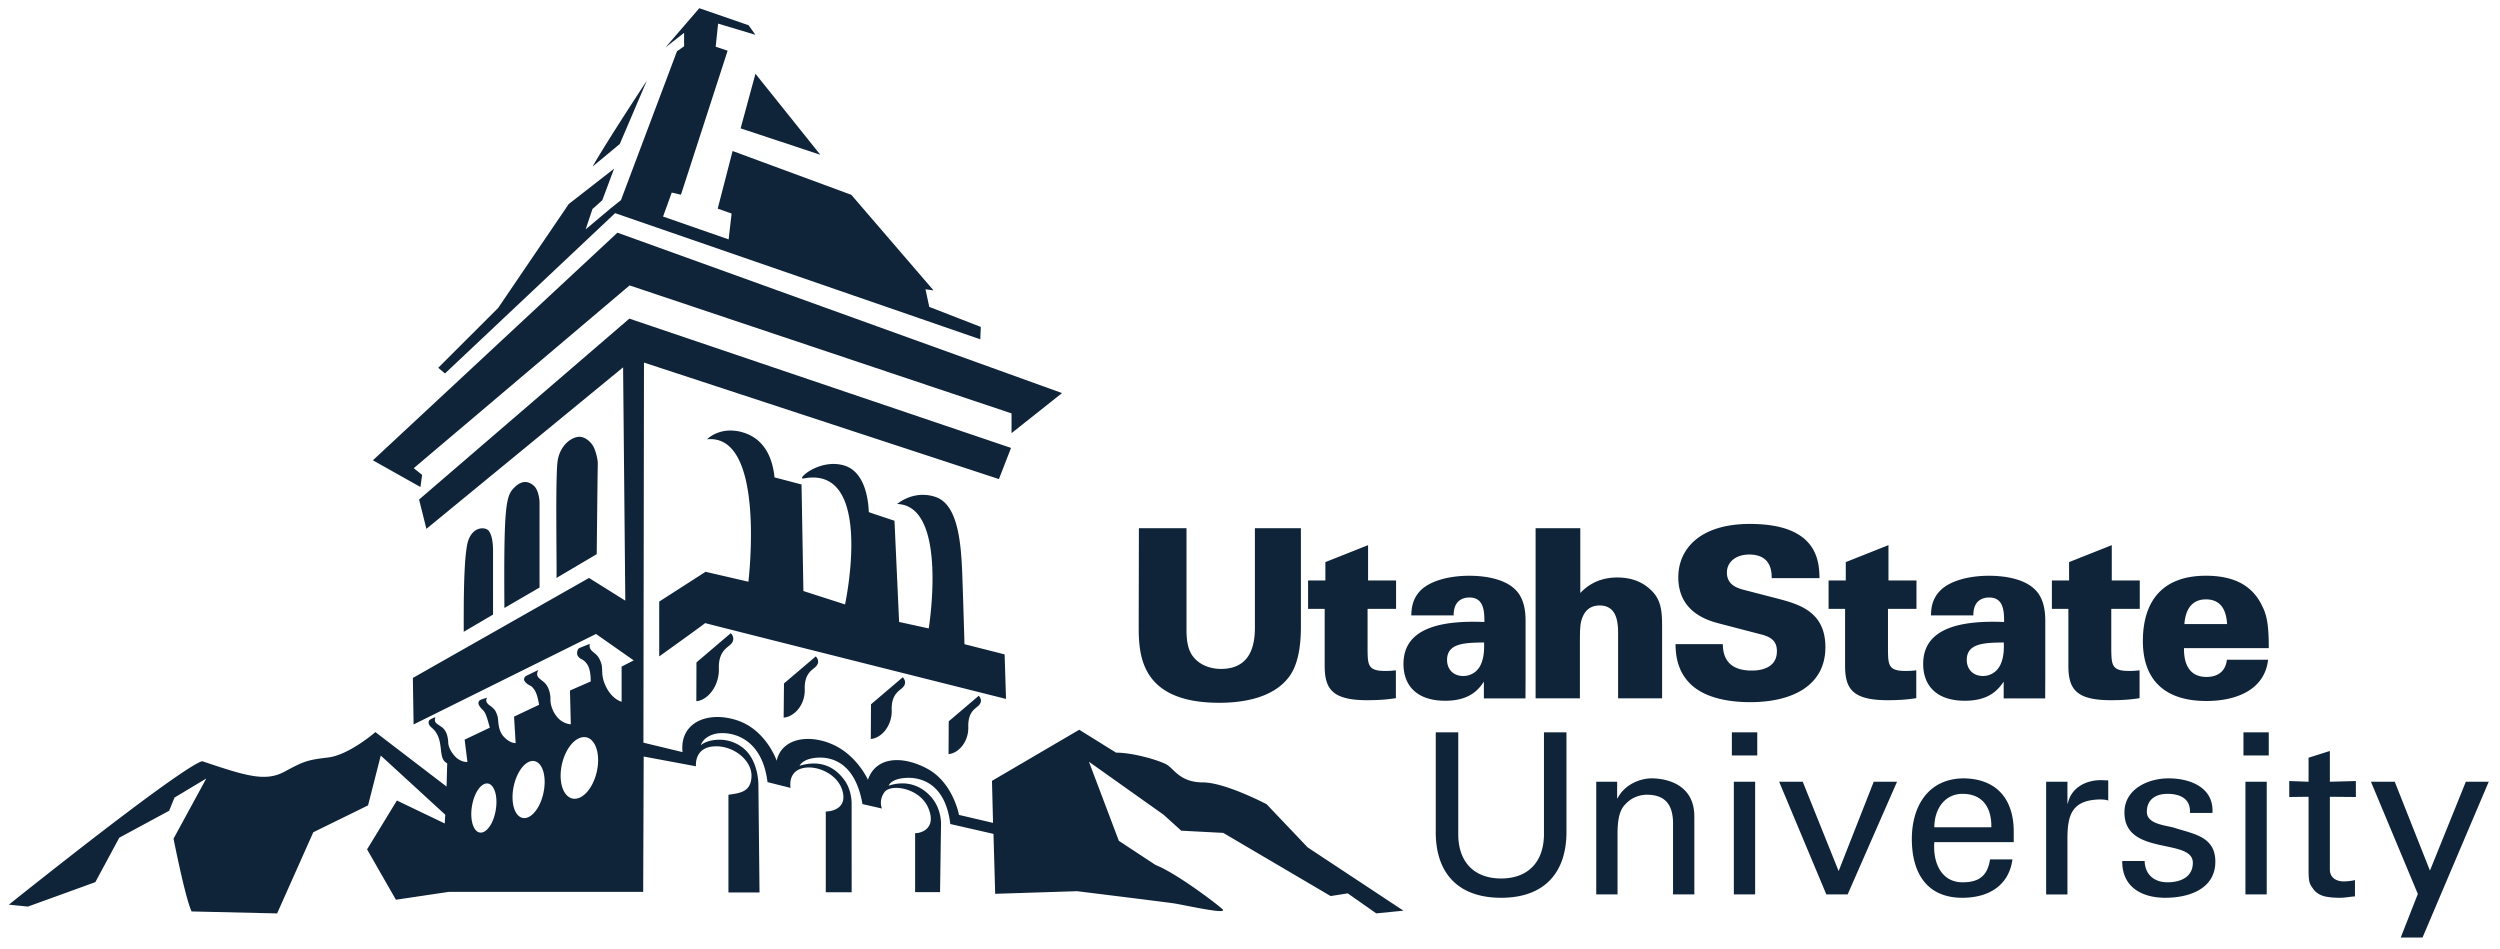 <svg xmlns="http://www.w3.org/2000/svg" height="94.93" viewBox="0 0 250 94.93" width="250"><path d="M69.93.821l-3.38 3.916 1.86-1.451v1.342l-.71.494-5.606 14.894-.949.754-2.58 2.166.681-2.035.98-.873 1.18-3.158-4.533 3.533-7.057 10.389-5.99 5.986.67.569L61.51 21.315l36.517 12.616.054-1.237-5.155-2.006-.376-1.759.805.111-8.223-9.557L73.26 15.1l-1.49 5.762 1.39.494-.297 2.582-6.558-2.283.87-2.398.92.215 4.667-14.401-1.192-.4.239-2.31 3.734 1.12-.687-.957L69.93.821zm5.615 6.555l-1.482 5.459 7.97 2.642-6.488-8.101zm-10.865.697c-4.475 6.823-5.422 8.584-5.422 8.584l2.721-2.26 2.702-6.324zm-2.936 15.195L37.29 46.03l4.756 2.672.166-1.213-.836-.672 21.582-18.275 38.195 12.797v1.976l5.05-4.008-44.457-16.039zm1.19 8.594L41.908 49.956l.733 2.93L62.31 36.733l.22 23.332-3.629-2.269-17.615 9.998.072 4.652L59.6 63.397l3.771 2.641-1.21.621v3.516s-.896-.214-1.518-1.42c-.623-1.209-.306-1.789-.528-2.45-.224-.662-.488-.853-.734-1.052-.246-.204-.489-.396-.404-.865 0 0-.938.363-1.079.44-.135.073-.318.551-.05.858.265.311.436.151.851.715.415.565.371 1.746.371 1.746l-2.074.905.084 3.377s-.746-.022-1.308-.66c-.567-.639-.74-1.397-.727-1.833.011-.437-.117-1.179-.553-1.627-.437-.445-1.034-.576-.66-1.312l-1.215.59s-.384.24-.117.586c.267.34.618.38.758.57.138.194.426.372.65 1.736l-2.504 1.184.16 2.641s-.522.075-1.18-.627c-.66-.704-.512-1.727-.63-2.045-.118-.32-.136-.63-.765-1.076-.63-.447-.257-.788-.257-.788s-.574.146-.735.254c-.157.107-.275.34.076.756.352.414.457.245.905 1.992l-2.514 1.194.277 2.234s-.693.062-1.29-.617c-.595-.68-.628-1.226-.628-1.3 0-.074-.01-1.064-.574-1.51s-.892-.449-.711-1.055c0 0-.47.172-.596.3-.128.128-.128.433.159.69.288.255.713.604.896 1.586.179.978.063 1.693.723 2.047l-.065 2.318-7.117-5.447s-2.638 2.3-4.74 2.541c-2.102.248-2.444.392-4.352 1.42-1.905 1.022-3.81.437-8.16-1.028 0 0 .002-1.125-19.402 14.323l1.908.193 6.74-2.443 2.397-4.446 4.984-2.693.537-1.318 3.178-1.907-3.275 6.014s1.174 5.962 1.808 7.28l8.55.197 3.618-8.116 5.477-2.687 1.269-4.984 6.45 5.916-.05.877-4.786-2.297-2.981 4.886 2.883 5.037 5.277-.785h19.45l.052-13.535 5.227.975s-.218-1.84 1.756-1.987c1.972-.15 3.852 1.396 3.798 2.995-.058 1.6-1.21 1.674-2.308 1.84v9.771h3.109l-.113-10.774s.038-2.534-1.637-3.76c-1.676-1.229-3.65-.668-4.113-.187 0 0 .149-.78 1.342-1.117 1.187-.334 4.725-.056 5.32 4.803l2.307.578s-.311-1.508 1.084-1.938c1.396-.43 3.589.484 4.093 2.196.502 1.714-.912 2.087-1.658 2.105v8.076h2.588l-.002-8.857s.039-1.324-.722-2.363c-.764-1.045-2.106-2.142-4.49-1.434 0 0 .226-.522 1.175-.725.948-.207 4.244-.504 5.119 4.557l1.953.445s-.371-.76.243-1.632c.614-.878 3.57-.453 4.412 1.632.836 2.087-.876 2.494-1.342 2.46v5.9h2.494l.096-6.797s.07-1.485-.953-2.678c-1.022-1.192-2.53-1.747-4.28-1.172 0 0 .169-.633 1.565-.765 1.395-.13 4.077.317 4.597 4.6l4.317.988.17 5.992 8.186-.262s8.41 1.037 9.57 1.201c1.15.162 5.65 1.216 4.96.588-.69-.633-4.69-3.64-6.67-4.406l-3.68-2.42-2.99-7.908 7.47 5.302 1.76 1.592 4.2.22 10.74 6.317 1.71-.27 2.85 2.001 2.72-.27-9.58-6.33-4.1-4.314s-4.15-2.184-6.39-2.184c-2.23 0-2.87-1.327-3.56-1.754-.69-.422-3.36-1.222-5.11-1.222l-3.68-2.29-8.726 5.112.106 4.203-3.405-.799s-.587-3.25-3.195-4.633c-2.605-1.382-5.163-1.114-5.908 1.121 0 0-1.08-2.434-3.506-3.52-2.425-1.094-5.133-.622-5.62 1.616 0 0-1.034-3.046-3.909-4.025-2.879-.977-5.808.112-5.51 3.16l-3.908-.942.055-38.01 35.494 11.65 1.211-3.116-38.168-12.928zm9.806 11.203c-1.314.105-2.034.864-2.034.864 5.932-.59 4.134 14.242 4.134 14.242l-4.284-.992-4.635 2.98.001 5.482s4.717-3.378 4.589-3.334c-.052.016 30.091 7.586 30.091 7.586l-.14-4.455-4.015-1.02s-.088-3.275-.215-6.825c-.119-3.55-.49-7.157-2.68-7.899-2.192-.74-3.84.705-3.84.705 5.153.154 3.16 12.444 3.16 12.444l-2.962-.65-.463-10.12s-2.533-.833-2.564-.865c-.03-.03.03-3.917-2.466-4.66-2.502-.739-4.849 1.45-4.056 1.297 7.153-1.366 4.142 12.597 4.142 12.597l-4.164-1.34-.186-10.656-2.702-.709c-.185-1.834-.933-3.853-3.2-4.508a4.236 4.236 0 0 0-1.51-.164zm-14.971.627c-.738.12-1.687.842-1.98 2.235-.293 1.392-.074 11.614-.146 11.87l4.03-2.382s.088-8.677.108-9.012c.02-.337-.197-1.398-.51-1.869-.314-.47-.894-.938-1.503-.842zm-5.21 4.51c-.326-.013-.705.127-1.126.55-.844.84-1.066 1.753-.992 12.046l3.516-2.047s-.005-7.664 0-8.318c.008-.659-.16-1.502-.586-1.872-.212-.183-.486-.346-.812-.359zM175 52.393c-5.09 0-7.17 2.572-7.17 5.331 0 3.556 3.04 4.355 4.22 4.66l4.17 1.086c1.14.31 1.47.85 1.47 1.656 0 1.931-2.13 1.93-2.52 1.93-2.82 0-2.86-1.955-2.89-2.64h-4.73c.02.734.05 2.406 1.29 3.768 1.56 1.747 4.41 2.032 6.18 2.032 4.27 0 7.52-1.698 7.52-5.494 0-3.609-2.68-4.313-4.95-4.907l-3.18-.822c-.69-.189-1.72-.496-1.72-1.744 0-1.02.86-1.795 2.24-1.795 2.26 0 2.24 1.84 2.24 2.36h4.78c-.02-1.816-.3-5.42-6.95-5.42zm-61.11.426l-.02 9.69c0 2.78.02 7.77 8.06 7.77 2.15 0 5.19-.394 6.84-2.425 1.06-1.25 1.32-3.299 1.32-5.183V52.82h-4.6v9.946c0 1.695-.4 4.125-3.39 4.125-1.16 0-2.27-.448-2.9-1.387-.47-.71-.55-1.652-.55-2.576V52.82h-4.76zm39.67 0v17.016h4.43v-5.348c0-.988 0-1.744.11-2.287.12-.469.45-1.652 1.86-1.652 1.85 0 1.85 1.932 1.85 2.922v6.365h4.4v-6.88c0-1.655 0-2.952-1.18-4.01-.96-.898-2.14-1.196-3.3-1.196-2.14 0-3.23 1.073-3.7 1.551v-6.48h-4.47zm-105.37.014c-.456.017-1.021.305-1.34 1.15-.514 1.36-.477 6.74-.477 9.196l2.93-1.72s.006-5.73 0-6.523c-.01-.79-.147-1.572-.48-1.904-.122-.123-.357-.21-.632-.199zm88.618 1.68l-4.27 1.697v1.836h-1.73v2.84h1.66v5.673c0 2.29.71 3.461 4.24 3.461 1.51 0 2.29-.113 2.88-.205v-2.783c-.54.061-.75.061-1.11.061-1.7 0-1.7-.652-1.72-2.11v-4.097h2.85v-2.84h-2.8v-3.533zm52.04 0l-4.27 1.697v1.836h-1.72v2.84h1.65v5.673c0 2.29.71 3.461 4.25 3.461 1.5 0 2.28-.113 2.87-.205v-2.783c-.54.061-.75.061-1.11.061-1.7 0-1.7-.652-1.72-2.11v-4.097h2.85v-2.84h-2.8v-3.533zm22.33 0l-4.27 1.697v1.836h-1.72v2.84h1.65v5.673c0 2.29.71 3.461 4.24 3.461 1.52 0 2.29-.113 2.88-.205v-2.783c-.54.061-.75.061-1.1.061-1.7 0-1.7-.652-1.73-2.11v-4.097h2.85v-2.84h-2.8v-3.533zm9.41 3.06c-4.37 0-6.3 2.572-6.3 6.531 0 3.918 2.22 5.995 6.34 5.995 3.07 0 5.85-1.157 6.18-4.127h-4.12c-.12 1.107-.85 1.722-2.04 1.722-2.25 0-2.25-2.242-2.25-2.88h8.48c0-2.072-.14-3.21-.66-4.217-.8-1.674-2.33-3.024-5.63-3.024zm-73.64.002c-2.14 0-3.99.548-4.91 1.488-.88.92-.88 1.934-.91 2.477h4.24c-.02-1.346.76-1.79 1.58-1.79 1.34 0 1.51 1.18 1.49 2.45-5.09-.214-8.09.965-8.09 4.197 0 2.1 1.27 3.678 4.18 3.678 2.42 0 3.33-1.108 3.86-1.912v1.674l4.16.006.01-2.272V62.06c0-1.277-.28-2.385-1.04-3.115-1.25-1.22-3.5-1.369-4.57-1.369zm51.97 0c-2.14 0-3.98.548-4.9 1.488-.9.92-.9 1.934-.92 2.477h4.24c-.02-1.346.75-1.79 1.58-1.79 1.35 0 1.51 1.18 1.49 2.45-5.1-.214-8.09.965-8.09 4.197 0 2.1 1.27 3.678 4.17 3.678 2.43 0 3.33-1.108 3.88-1.912v1.674l4.15.006.01-2.272V62.06c0-1.277-.28-2.385-1.04-3.115-1.24-1.22-3.5-1.369-4.57-1.369zm21.67 2.361c1.93 0 2.07 1.794 2.12 2.471h-4.27c.05-.559.22-2.47 2.15-2.47zm-147.51 3.38l-3.432 2.925-.013 3.877c1.1-.073 2.306-1.493 2.253-3.256-.05-1.733.844-2.076 1.202-2.445.553-.575-.01-1.102-.01-1.102zm75.328.931c.02.498.03 1.46-.33 2.215a1.894 1.894 0 0 1-1.75 1.137c-1.06 0-1.62-.735-1.62-1.602 0-1.706 1.81-1.72 3.7-1.75zm51.97 0c.03.498.03 1.46-.33 2.215-.45.943-1.27 1.137-1.74 1.137-1.06 0-1.63-.735-1.63-1.602 0-1.706 1.82-1.72 3.7-1.75zm-118.8 1.394l-3.178 2.702-.033 3.418c1.013-.068 2.157-1.218 2.11-2.844-.048-1.602.78-1.92 1.113-2.264.51-.53-.012-1.012-.012-1.012zm8.699 2.084L87.1 70.431l-.02 3.464c1.015-.066 2.14-1.264 2.09-2.894-.047-1.596.778-1.916 1.11-2.258.512-.532-.005-1.018-.005-1.018zm7.598 1.852l-3 2.555-.018 3.275c.959-.065 2.024-1.194 1.975-2.734-.043-1.514.74-1.809 1.05-2.137.488-.503-.007-.959-.007-.959zm45.703 3.656v9.787c-.07 4.177 2.13 6.758 6.54 6.758 4.39 0 6.59-2.58 6.53-6.758v-9.787h-2.25V83.56c-.07 2.785-1.73 4.288-4.28 4.288-2.57 0-4.23-1.503-4.29-4.288V73.233h-2.25zm29.61 0v2.313h2.54v-2.313h-2.54zm51.16 0v2.313h2.53v-2.313h-2.53zm-166.05.483c.354-.039.692.093.966.416.733.862.733 2.751 0 4.22-.729 1.471-1.918 1.961-2.65 1.1-.732-.857-.733-2.747 0-4.219.456-.916 1.093-1.453 1.684-1.517zm174.69 1.381l-2.13.673v2.403l-1.93-.069V79.7l1.93-.023v7.16c0 1.504.11 1.55.49 2.088.36.493.92.674 1.26.742.52.09.92.111 1.43.111.5 0 .97-.113 1.46-.137v-1.636c-.33.088-.78.135-1.12.135-.76 0-1.39-.38-1.39-1.19v-7.273l2.6.023v-1.596l-2.6.07v-3.077zM53.204 76.1c.301-.03.587.098.817.401.613.808.587 2.567-.052 3.916-.644 1.358-1.66 1.795-2.274.986-.61-.808-.586-2.565.057-3.918.401-.845.947-1.334 1.451-1.385zm111.97 1.735c-1.13 0-2.7.583-3.42 1.998h-.04v-1.66h-2.09v11.27h2.13V83.31c0-2.199.59-2.69.9-3.005.9-.898 2.06-.83 2.06-.83 1.8 0 2.59 1.007 2.59 2.871v7.095h2.13v-7.79c0-3.615-3.48-3.817-4.26-3.817zm31.24 0c-3.57 0-5.23 2.763-5.23 6.062 0 3.323 1.44 5.881 5.05 5.881 2.7 0 4.67-1.28 5.01-3.838h-2.24c-.25 1.638-1.09 2.29-2.75 2.29-2.17 0-2.98-2.044-2.82-4.018h7.94v-1.055c0-3.12-1.59-5.254-4.96-5.322zm20.45 0c-2.04 0-4.42 1.056-4.42 3.412 0 4.401 6.84 2.514 6.84 5.03 0 1.458-1.27 1.952-2.53 1.952-1.3 0-2.25-.74-2.29-2.132h-2.24c-.03 2.604 1.95 3.681 4.31 3.681 2.31 0 5-.852 5-3.613 0-2.536-2.2-2.762-4.11-3.39-.81-.247-2.74-.335-2.74-1.594 0-1.257.92-1.797 2.07-1.797 1.23 0 2.33.471 2.24 1.908h2.25c.16-2.558-2.25-3.457-4.38-3.457zm-6.78.18c-1.54 0-2.98.785-3.3 2.335h-.04v-2.177h-2.13v11.27h2.13v-5.59c0-2.38.47-3.816 3.16-3.907.3 0 .63 0 .92.111v-2.02c-.24 0-.47-.022-.74-.022zm-36.7.158v11.27h2.13v-11.27h-2.13zm4.53 0l4.72 11.27h2.13l4.94-11.27h-2.33l-3.51 8.933-3.59-8.933h-2.36zm46.63 0v11.27h2.13v-11.27h-2.13zm12.55 0l4.69 11.222-1.71 4.356h2.18l6.62-15.578h-2.29l-3.59 8.888-3.52-8.888h-2.38zm-188.36.174c.232.013.448.164.614.46.45.794.378 2.33-.151 3.432-.535 1.1-1.326 1.353-1.774.56-.443-.792-.376-2.326.156-3.429.33-.688.766-1.046 1.154-1.023zm147.52 1.037c2.07 0 2.92 1.46 2.88 3.345h-5.7c0-1.84 1.05-3.345 2.82-3.345z" fill="#0F2439"/></svg>